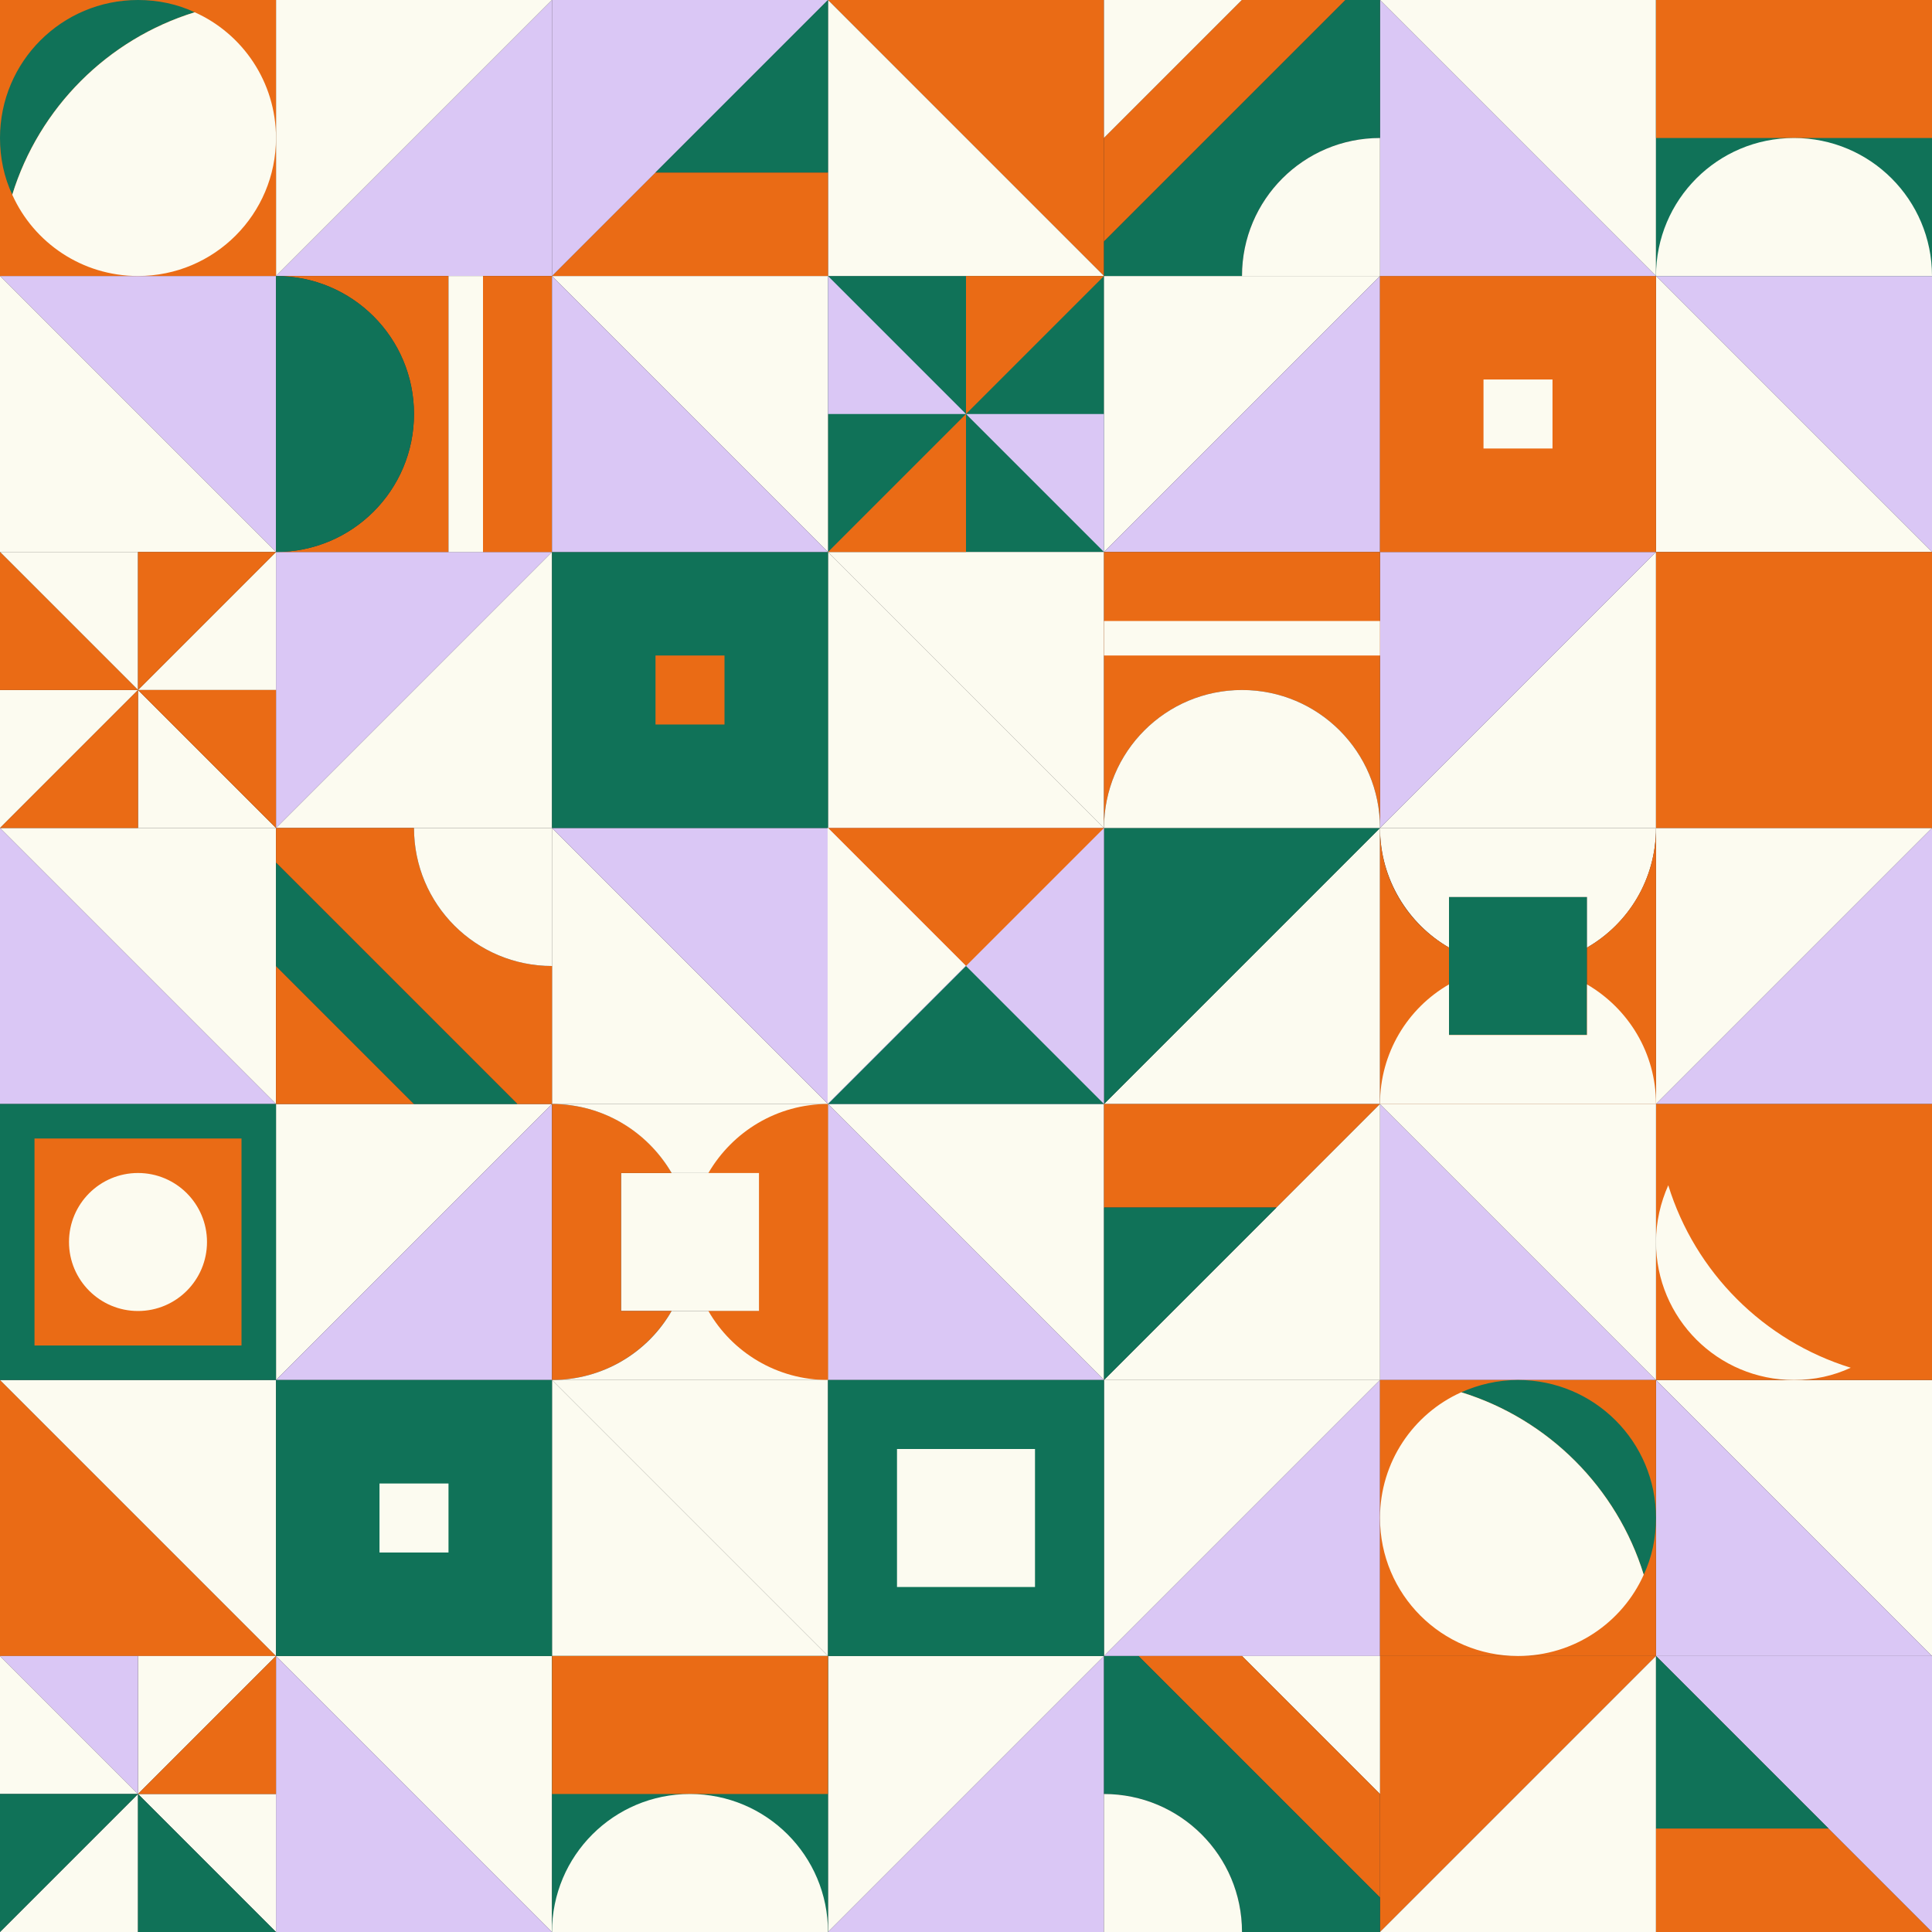 <?xml version="1.0" encoding="utf-8"?>
<!-- Generator: Adobe Illustrator 23.0.3, SVG Export Plug-In . SVG Version: 6.00 Build 0)  -->
<svg version="1.1" id="Calque_1" xmlns="http://www.w3.org/2000/svg" xmlns:xlink="http://www.w3.org/1999/xlink" x="0px" y="0px"
	 viewBox="0 0 504 504" style="enable-background:new 0 0 504 504;" xml:space="preserve">
<rect x="0" y="0" width="504" height="504" fill="#333333" stroke="none"/>
<style type="text/css">
	.st0{fill:#FCFBF0;}
	.st1{fill:#107258;}
	.st2{fill:#DAC7F5;}
	.st3{fill:#EA6B15;}
	.st4{fill:#FFFFFF;}
	.st5{fill:#141E2D;}
</style>
<g>
	<rect x="216" y="72" class="st1" width="72" height="72"/>
	<polygon class="st0" points="216,144 288,216 288,144 	"/>
	<polygon class="st2" points="432,72 504,144 504,72 	"/>
	<polygon class="st3" points="216,0 288,72 288,0 	"/>
	<polygon class="st2" points="0,72 72,144 72,72 	"/>
	<polygon class="st0" points="72,144 0,72 0,144 	"/>
	<polygon class="st0" points="288,216 216,144 216,216 	"/>
	<polygon class="st0" points="288,72 216,0 216,72 	"/>
	<polygon class="st3" points="72,432 0,360 0,432 	"/>
	<polygon class="st0" points="0,360 72,432 72,360 	"/>
	<polygon class="st0" points="504,144 432,72 432,144 	"/>
	<polygon class="st0" points="216,288 144,216 144,288 	"/>
	<polygon class="st0" points="0,216 72,288 72,216 	"/>
	<polygon class="st0" points="360,0 432,72 432,0 	"/>
	<polygon class="st0" points="144,72 216,144 216,72 	"/>
	<polygon class="st0" points="216,288 288,360 288,288 	"/>
	<polygon class="st0" points="360,216 288,288 360,288 	"/>
	<polygon class="st0" points="144,144 72,216 144,216 	"/>
	<polygon class="st0" points="432,144 360,216 432,216 	"/>
	<polygon class="st0" points="72,72 144,0 72,0 	"/>
	<polygon class="st0" points="72,360 144,288 72,288 	"/>
	<polygon class="st0" points="432,288 504,216 432,216 	"/>
	<polygon class="st0" points="288,144 360,72 288,72 	"/>
	<polygon class="st2" points="144,216 216,288 216,216 	"/>
	<polygon class="st1" points="288,288 360,216 288,216 	"/>
	<polygon class="st2" points="360,216 432,144 360,144 	"/>
	<polygon class="st2" points="504,216 432,288 504,288 	"/>
	<polygon class="st2" points="360,72 288,144 360,144 	"/>
	<polygon class="st2" points="144,0 72,72 144,72 	"/>
	<polygon class="st2" points="144,288 72,360 144,360 	"/>
	<polygon class="st0" points="432,360 504,432 504,360 	"/>
	<polygon class="st2" points="504,432 432,360 432,432 	"/>
	<path class="st3" d="M324,180c19.9,0,36,16.1,36,36v-72h-72v72C288,196.1,304.1,180,324,180z"/>
	<path class="st0" d="M324,180c-19.9,0-36,16.1-36,36h72C360,196.1,343.9,180,324,180z"/>
	<rect x="360" y="72" class="st3" width="72" height="72"/>
	<rect x="387" y="99" class="st0" width="18" height="18"/>
	<rect x="144" y="144" class="st1" width="72" height="72"/>
	<rect x="171" y="171" class="st3" width="18" height="18"/>
	<rect x="432" y="144" class="st3" width="72" height="72"/>
	<rect x="378" y="234" class="st1" width="36" height="36"/>
	<rect x="216" y="216" class="st2" width="72" height="72"/>
	<path class="st0" d="M378,247.2V234h36v13.2c10.8-6.2,18-17.8,18-31.2h-72C360,229.3,367.3,241,378,247.2z"/>
	<g>
		<path class="st3" d="M414,247.2V270h-36v-22.8c-10.8-6.2-18-17.8-18-31.2v72h72v-72C432,229.3,424.8,241,414,247.2z"/>
	</g>
	<rect x="288" y="162" class="st0" width="72" height="9"/>
	<polygon class="st2" points="72,216 144,144 72,144 	"/>
	<path class="st3" d="M72,72c19.9,0,36,16.1,36,36s-16.1,36-36,36h45V72H72z"/>
	<rect x="126" y="72" class="st3" width="18" height="72"/>
	<path class="st1" d="M108,108c0-19.9-16.1-36-36-36v72C91.9,144,108,127.9,108,108z"/>
	<rect x="117" y="72" class="st0" width="9" height="72"/>
	<polygon class="st2" points="432,360 360,288 360,360 	"/>
	<polygon class="st2" points="72,288 0,216 0,288 	"/>
	<polygon class="st2" points="216,144 144,72 144,144 	"/>
	<polygon class="st2" points="432,72 360,0 360,72 	"/>
	<polygon class="st0" points="288,432 360,360 288,360 	"/>
	<polygon class="st2" points="360,360 288,432 360,432 	"/>
	<polygon class="st2" points="288,360 216,288 216,360 	"/>
	<polygon class="st3" points="360,288 288,288 288,315 333,315 	"/>
	<polygon class="st0" points="333,315 288,360 360,360 360,288 	"/>
	<polygon class="st1" points="288,315 288,360 333,315 	"/>
	<polygon class="st3" points="144,72 216,72 216,45 171,45 	"/>
	<polygon class="st2" points="216,0 144,0 144,72 171,45 	"/>
	<polygon class="st1" points="171,45 216,45 216,0 	"/>
	<rect x="432" y="288" class="st3" width="72" height="72"/>
	<path class="st0" d="M435.2,309.2c-2,4.5-3.2,9.5-3.2,14.8c0,19.9,16.1,36,36,36c5.3,0,10.3-1.1,14.8-3.2
		C460.1,349.8,442.2,331.9,435.2,309.2z"/>
	<rect class="st3" width="72" height="72"/>
	<path class="st1" d="M50.8,3.2C46.3,1.1,41.3,0,36,0C16.1,0,0,16.1,0,36c0,5.3,1.1,10.3,3.2,14.8C10.2,28.1,28.1,10.2,50.8,3.2z"/>
	<path class="st0" d="M36,72c19.9,0,36-16.1,36-36c0-14.6-8.7-27.2-21.2-32.8c-22.7,7-40.6,24.9-47.6,47.6C8.8,63.3,21.4,72,36,72z"
		/>
	<polygon class="st3" points="216,216 252,252 288,216 	"/>
	<polygon class="st1" points="216,288 252,252 288,288 	"/>
	<polygon class="st0" points="215.9,215.9 251.9,251.9 215.9,287.9 	"/>
	<polygon class="st0" points="360,288 432,360 432,288 	"/>
	<path class="st0" d="M414,256.8V270h-36v-13.2c-10.8,6.2-18,17.9-18,31.2h72C432,274.7,424.8,263.1,414,256.8z"/>
	<rect x="162" y="306" class="st0" width="36" height="36"/>
	<path class="st3" d="M175.2,342H162v-36h13.2c-6.2-10.8-17.8-18-31.2-18v72C157.3,360,168.9,352.8,175.2,342z"/>
	<g>
		<path class="st0" d="M175.2,306H198v36h-22.8c-6.2,10.8-17.9,18-31.2,18h72v-72h-72C157.3,288,168.9,295.2,175.2,306z"/>
	</g>
	<path class="st3" d="M184.8,306H198v36h-13.2c6.2,10.8,17.9,18,31.2,18v-72C202.7,288,191.1,295.2,184.8,306z"/>
	<polygon class="st2" points="216,72 252,108 216,108 	"/>
	<polygon class="st3" points="252,144 252,108 216,144 	"/>
	<polygon class="st2" points="288,108 252,108 288,144 	"/>
	<polygon class="st3" points="288,72 252,72 252,108 	"/>
	<polygon class="st0" points="36,216 72,216 36,180 	"/>
	<polygon class="st0" points="0,180 0,216 36,180 	"/>
	<polygon class="st0" points="36,180 72,180 72,144 	"/>
	<polygon class="st0" points="36,144 0,144 36,180 	"/>
	<polygon class="st3" points="0,144 0,180 36,180 	"/>
	<polygon class="st3" points="0,216 36,216 36,180 	"/>
	<polygon class="st3" points="72,216 72,180 36,180 	"/>
	<polygon class="st3" points="72,144 36,144 36,180 	"/>
	<polygon class="st0" points="288,36 324,0 288,0 	"/>
	<polygon class="st3" points="288,63 351,0 324,0 288,36 	"/>
	<path class="st1" d="M360,36V0h-9l-63,63v9h36C324,52.1,340.1,36,360,36z"/>
	<path class="st0" d="M360,36c-19.9,0-36,16.1-36,36h36V36z"/>
	<polygon class="st3" points="108,288 72,252 72,288 	"/>
	<polygon class="st1" points="135,288 72,225 72,252 108,288 	"/>
	<path class="st3" d="M108,216H72v9l63,63h9v-36C124.1,252,108,235.9,108,216z"/>
	<path class="st0" d="M108,216c0,19.9,16.1,36,36,36v-36H108z"/>
	<rect y="288" class="st1" width="72" height="72"/>
	<rect x="432" class="st1" width="72" height="72"/>
	<polygon class="st3" points="9,306 9,351 63,351 63,297 9,297 	"/>
	<circle class="st0" cx="36" cy="324" r="18"/>
	<rect x="432" class="st3" width="72" height="36"/>
	<path class="st0" d="M468,36c-19.9,0-36,16.1-36,36h72C504,52.1,487.9,36,468,36z"/>
	<polygon class="st3" points="432,432 360,504 360,432 	"/>
	<polygon class="st0" points="360,504 432,432 432,504 	"/>
	<polygon class="st0" points="288,432 216,504 216,432 	"/>
	<polygon class="st0" points="144,504 72,432 144,432 	"/>
	<polygon class="st2" points="72,432 144,504 72,504 	"/>
	<polygon class="st0" points="216,432 144,360 216,360 	"/>
	<polygon class="st0" points="144,360 216,432 144,432 	"/>
	<rect x="72" y="360" class="st1" width="72" height="72"/>
	<rect x="99" y="387" class="st0" width="18" height="18"/>
	<polygon class="st2" points="216,504 288,432 288,504 	"/>
	<polygon class="st3" points="504,504 432,504 432,477 477,477 	"/>
	<polygon class="st2" points="432,432 504,432 504,504 477,477 	"/>
	<polygon class="st1" points="477,477 432,477 432,432 	"/>
	<rect x="360" y="360" class="st3" width="72" height="72"/>
	<path class="st1" d="M381.2,363.2c4.5-2,9.5-3.2,14.8-3.2c19.9,0,36,16.1,36,36c0,5.3-1.1,10.3-3.2,14.8
		C421.8,388.1,403.9,370.2,381.2,363.2z"/>
	<path class="st0" d="M396,432c-19.9,0-36-16.1-36-36c0-14.6,8.7-27.2,21.2-32.8c22.7,7,40.6,24.9,47.6,47.6
		C423.2,423.3,410.6,432,396,432z"/>
	<polygon class="st0" points="36,504 0,504 36,468 	"/>
	<polygon class="st0" points="72,468 72,504 36,468 	"/>
	<polygon class="st0" points="36,468 0,468 0,432 	"/>
	<polygon class="st0" points="36,432 72,432 36,468 	"/>
	<polygon class="st3" points="72,432 72,468 36,468 	"/>
	<polygon class="st1" points="72,504 36,504 36,468 	"/>
	<polygon class="st1" points="0,504 0,468 36,468 	"/>
	<polygon class="st2" points="0,432 36,432 36,468 	"/>
	<polygon class="st0" points="360,468 324,432 360,432 	"/>
	<polygon class="st3" points="360,495 297,432 324,432 360,468 	"/>
	<path class="st1" d="M288,468v-36h9l63,63v9h-36C324,484.1,307.9,468,288,468z"/>
	<path class="st0" d="M288,468c19.9,0,36,16.1,36,36h-36V468z"/>
	<rect x="144" y="432" class="st1" width="72" height="72"/>
	<rect x="144" y="432" class="st3" width="72" height="36"/>
	<path class="st0" d="M180,468c19.9,0,36,16.1,36,36h-72C144,484.1,160.1,468,180,468z"/>
	<rect x="216" y="360" class="st1" width="72" height="72"/>
	<rect x="234" y="378" class="st0" width="36" height="36"/>
</g>
</svg>
